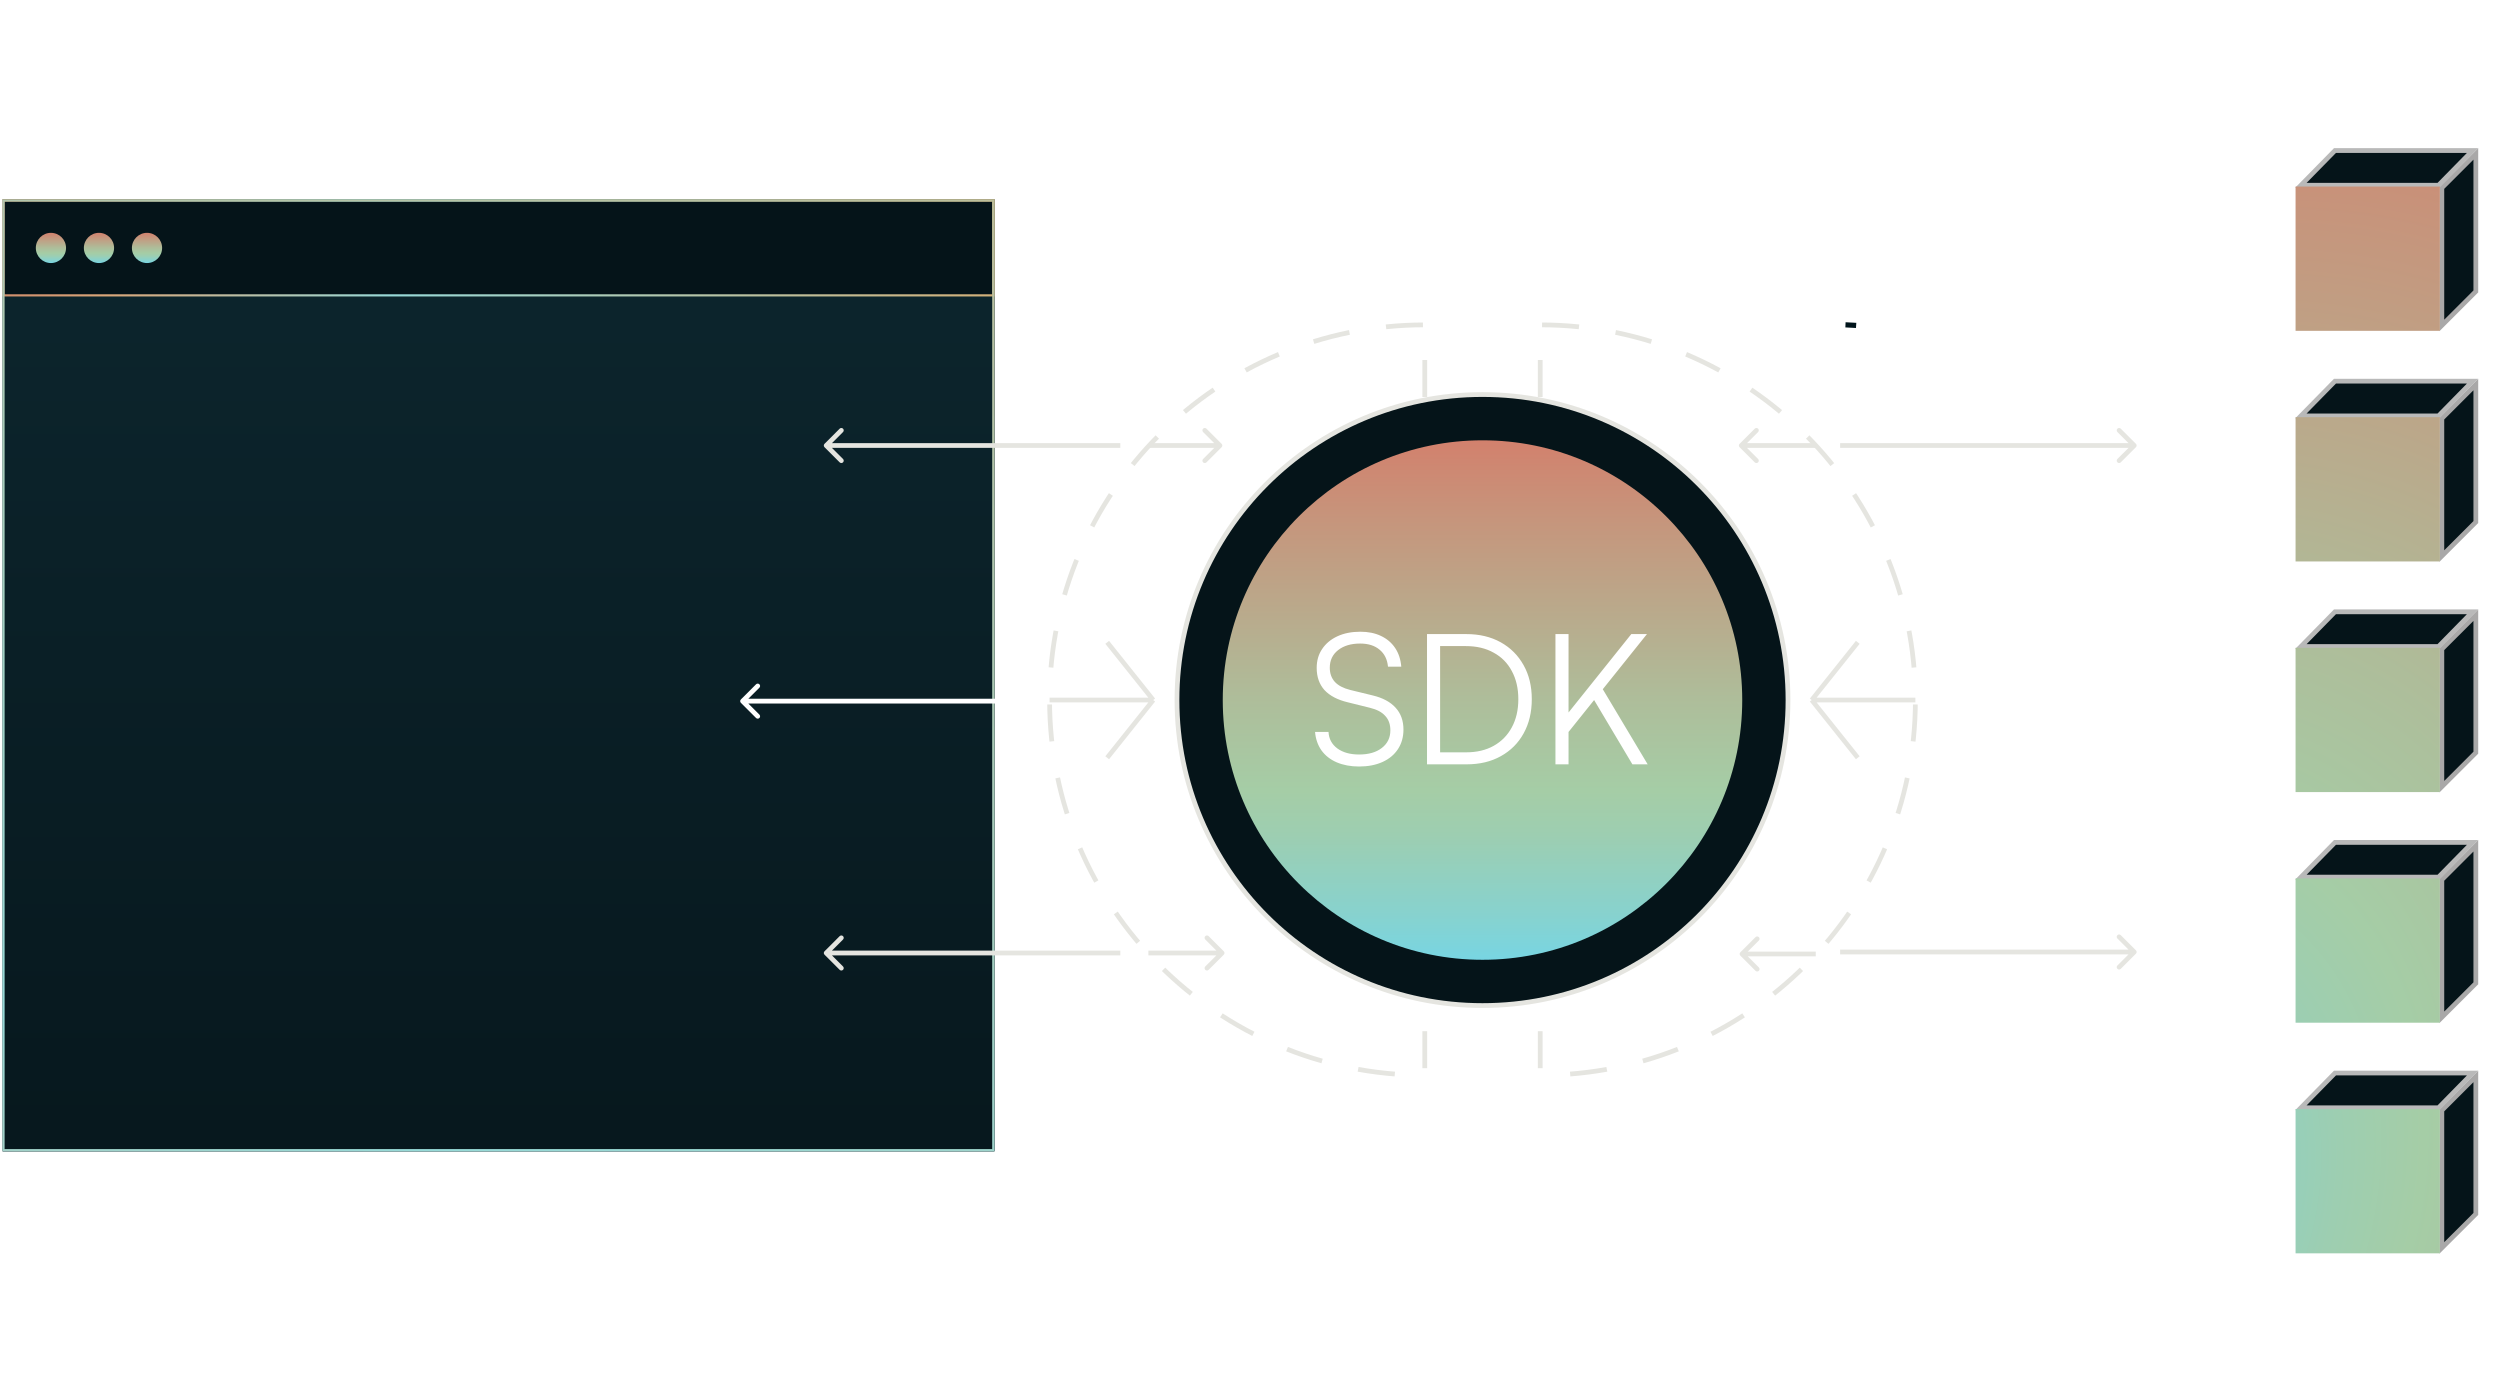 <svg width="525" height="294" viewBox="0 0 525 294" fill="none" xmlns="http://www.w3.org/2000/svg">
<g clip-path="url(#clip0_355_20022)">
<path d="M389.79 68.336C389.045 68.288 388.299 68.244 387.549 68.215" stroke="#00141B" stroke-width="1.089" stroke-miterlimit="10"/>
<g filter="url(#filter0_d_355_20022)">
<g clip-path="url(#clip1_355_20022)">
<rect x="0.5" y="40" width="208.326" height="199.899" fill="url(#paint0_linear_355_20022)"/>
<rect x="0.734" y="40.234" width="207.858" height="19.921" fill="#051419"/>
<rect x="0.734" y="40.234" width="207.858" height="19.921" stroke="url(#paint1_radial_355_20022)" stroke-width="0.468"/>
<path fill-rule="evenodd" clip-rule="evenodd" d="M23.956 50.194C23.956 51.946 22.535 53.367 20.784 53.367C19.032 53.367 17.611 51.946 17.611 50.194C17.611 48.442 19.032 47.022 20.784 47.022C22.535 47.022 23.956 48.442 23.956 50.194ZM13.867 50.195C13.867 51.947 12.446 53.367 10.694 53.367C8.942 53.367 7.522 51.947 7.522 50.195C7.522 48.443 8.942 47.023 10.694 47.023C12.446 47.023 13.867 48.443 13.867 50.195ZM30.873 53.367C32.625 53.367 34.045 51.946 34.045 50.194C34.045 48.442 32.625 47.022 30.873 47.022C29.121 47.022 27.701 48.442 27.701 50.194C27.701 51.946 29.121 53.367 30.873 53.367Z" fill="url(#paint2_linear_355_20022)"/>
<path fill-rule="evenodd" clip-rule="evenodd" d="M102 136C107.79 136 112.578 140.488 112.974 146.235L112.957 146.3L112.937 146.349C112.602 147.247 111.424 148.078 109.744 148.72L108.046 147.191C109.492 146.785 110.546 146.29 110.929 145.86C110.512 142.56 108.314 139.833 105.346 138.643C106.314 140.512 106.904 143.216 106.989 146.239L104.844 144.309C104.421 140.728 103.209 138.138 102.09 138.005L102 138C100.594 138 99 141.984 99 147C99 147.287 99.005 147.571 99.015 147.851C99.954 147.948 100.956 148 102 148V150C101.021 150 100.076 149.958 99.179 149.877C99.633 153.457 100.876 156 102 156V158C95.925 158 91 153.075 91 147C91 140.925 95.925 136 102 136ZM93.118 148.464L93.104 148.366C94.147 148.91 95.523 149.332 97.129 149.611C97.359 151.878 97.889 153.88 98.655 155.358C95.777 154.205 93.633 151.608 93.118 148.464ZM98.497 138.707L98.655 138.642C97.606 140.667 97 143.672 97 147L97.005 147.55C96.431 147.436 95.896 147.301 95.408 147.148C94.167 146.758 93.356 146.28 93.066 145.907C93.459 142.655 95.587 139.938 98.497 138.707Z" fill="black"/>
<path fill-rule="evenodd" clip-rule="evenodd" d="M104 157.414V146.255L112.606 154L108.7 154L110.374 157.014L108.626 157.986L106.769 154.645L104 157.414ZM106 150.744V152.585L106.586 152H107.395L106 150.744Z" fill="black"/>
</g>
<rect x="0.734" y="40.234" width="207.858" height="199.431" stroke="url(#paint3_radial_355_20022)" stroke-width="0.468"/>
</g>
<g filter="url(#filter1_d_355_20022)">
<g clip-path="url(#clip2_355_20022)">
<rect x="0.5" y="40" width="208.326" height="199.899" fill="url(#paint4_linear_355_20022)"/>
<rect x="0.734" y="40.234" width="207.858" height="19.921" fill="#051419"/>
<rect x="0.734" y="40.234" width="207.858" height="19.921" stroke="url(#paint5_radial_355_20022)" stroke-width="0.468"/>
<path fill-rule="evenodd" clip-rule="evenodd" d="M23.956 50.194C23.956 51.946 22.535 53.367 20.784 53.367C19.032 53.367 17.611 51.946 17.611 50.194C17.611 48.442 19.032 47.022 20.784 47.022C22.535 47.022 23.956 48.442 23.956 50.194ZM13.867 50.195C13.867 51.947 12.446 53.367 10.694 53.367C8.942 53.367 7.522 51.947 7.522 50.195C7.522 48.443 8.942 47.023 10.694 47.023C12.446 47.023 13.867 48.443 13.867 50.195ZM30.873 53.367C32.625 53.367 34.045 51.946 34.045 50.194C34.045 48.442 32.625 47.022 30.873 47.022C29.121 47.022 27.701 48.442 27.701 50.194C27.701 51.946 29.121 53.367 30.873 53.367Z" fill="url(#paint6_linear_355_20022)"/>
</g>
<rect x="0.734" y="40.234" width="207.858" height="199.431" stroke="url(#paint7_radial_355_20022)" stroke-width="0.468"/>
</g>
<circle cx="311.324" cy="147.01" r="64.158" fill="#051419" stroke="#E5E5E0"/>
<circle cx="311.324" cy="147.01" r="54.546" fill="url(#paint8_linear_355_20022)"/>
<path d="M299.203 83.376V68.221C255.689 68.221 220.414 103.496 220.414 147.01C220.414 190.523 255.689 225.798 299.203 225.798V210.65" stroke="#E5E5E0" stroke-dasharray="7.77 7.77"/>
<path d="M323.445 83.376V68.221C366.959 68.221 402.234 103.496 402.234 147.01C402.234 190.523 366.959 225.798 323.445 225.798V210.65" stroke="#E5E5E0" stroke-dasharray="7.77 7.77"/>
<path d="M402.233 147.009H380.455M380.455 147.009L390.134 134.888M380.455 147.009L390.134 159.131" stroke="#E5E5E0"/>
<path d="M220.415 147.009H242.184M242.184 147.009L232.509 134.888M242.184 147.009L232.509 159.131" stroke="#E5E5E0"/>
<path d="M276.505 140.264C276.505 138.736 276.887 137.411 277.651 136.291C278.415 135.145 279.484 134.253 280.86 133.617C282.235 132.98 283.839 132.662 285.673 132.662C287.328 132.662 288.767 132.955 289.99 133.54C291.237 134.126 292.231 134.966 292.969 136.062C293.708 137.157 294.141 138.468 294.268 139.996H291.479C291.327 138.468 290.741 137.284 289.722 136.444C288.703 135.578 287.341 135.145 285.635 135.145C283.725 135.145 282.184 135.603 281.012 136.52C279.841 137.437 279.255 138.672 279.255 140.225C279.255 141.422 279.612 142.416 280.325 143.205C281.038 143.969 282.108 144.529 283.534 144.886L288.232 146.032C290.372 146.541 291.989 147.407 293.084 148.629C294.179 149.826 294.726 151.354 294.726 153.214C294.726 154.767 294.344 156.129 293.58 157.301C292.816 158.472 291.734 159.376 290.333 160.013C288.933 160.65 287.29 160.968 285.405 160.968C283.648 160.968 282.082 160.675 280.707 160.09C279.357 159.504 278.287 158.663 277.498 157.568C276.734 156.473 276.288 155.187 276.161 153.71H278.988C279.064 155.162 279.688 156.32 280.86 157.186C282.031 158.027 283.546 158.447 285.405 158.447C287.417 158.447 289.009 157.989 290.181 157.072C291.377 156.155 291.976 154.92 291.976 153.366C291.976 152.118 291.619 151.112 290.906 150.348C290.219 149.559 289.136 148.986 287.659 148.629L283.037 147.483C280.898 146.974 279.268 146.121 278.147 144.924C277.052 143.702 276.505 142.148 276.505 140.264ZM308 160.51H299.672V133.158H307.924C310.674 133.158 313.081 133.731 315.144 134.877C317.206 136.023 318.811 137.628 319.957 139.691C321.103 141.728 321.676 144.109 321.676 146.834C321.676 149.559 321.103 151.953 319.957 154.016C318.836 156.053 317.245 157.645 315.182 158.791C313.144 159.937 310.75 160.51 308 160.51ZM302.423 134.457V159.211L301.162 157.989H307.885C310.127 157.989 312.062 157.53 313.692 156.613C315.322 155.697 316.582 154.41 317.474 152.755C318.391 151.074 318.849 149.101 318.849 146.834C318.849 144.567 318.391 142.594 317.474 140.913C316.582 139.232 315.309 137.946 313.654 137.055C312.024 136.138 310.076 135.68 307.809 135.68H301.162L302.423 134.457ZM345.859 133.158L328.936 154.283V150.196L342.573 133.158H345.859ZM329.394 133.158V160.51H326.644V133.158H329.394ZM334.59 146.719L336.423 144.466L346.011 160.51H342.803L334.59 146.719Z" fill="white"/>
<path d="M448.546 93.912C448.742 93.717 448.742 93.401 448.546 93.205L445.364 90.023C445.169 89.828 444.853 89.828 444.657 90.023C444.462 90.219 444.462 90.535 444.657 90.731L447.486 93.559L444.657 96.387C444.462 96.583 444.462 96.899 444.657 97.094C444.853 97.29 445.169 97.29 445.364 97.094L448.546 93.912ZM386.427 94.059H448.193V93.059H386.427V94.059Z" fill="#E5E5E0"/>
<path d="M365.311 93.205C365.115 93.401 365.115 93.717 365.311 93.912L368.493 97.094C368.688 97.29 369.005 97.29 369.2 97.094C369.395 96.899 369.395 96.583 369.2 96.387L366.371 93.559L369.2 90.731C369.395 90.535 369.395 90.219 369.2 90.023C369.005 89.828 368.688 89.828 368.493 90.023L365.311 93.205ZM381.14 93.059H365.664V94.059H381.14V93.059Z" fill="#E5E5E0"/>
<path d="M256.541 93.912C256.737 93.717 256.737 93.401 256.541 93.205L253.359 90.023C253.164 89.828 252.847 89.828 252.652 90.023C252.457 90.219 252.457 90.535 252.652 90.731L255.481 93.559L252.652 96.387C252.457 96.583 252.457 96.899 252.652 97.094C252.847 97.29 253.164 97.29 253.359 97.094L256.541 93.912ZM241.476 94.059L256.188 94.059L256.188 93.059L241.476 93.059L241.476 94.059Z" fill="#E5E5E0"/>
<path d="M365.474 199.982C365.279 200.177 365.279 200.494 365.474 200.689L368.656 203.871C368.851 204.066 369.168 204.066 369.363 203.871C369.558 203.676 369.558 203.359 369.363 203.164L366.535 200.336L369.363 197.507C369.558 197.312 369.558 196.995 369.363 196.8C369.168 196.605 368.851 196.605 368.656 196.8L365.474 199.982ZM381.308 199.836H365.828V200.836H381.308V199.836Z" fill="#E5E5E0"/>
<path d="M256.997 200.481C257.193 200.286 257.193 199.97 256.997 199.774L253.815 196.592C253.62 196.397 253.304 196.397 253.108 196.592C252.913 196.788 252.913 197.104 253.108 197.3L255.937 200.128L253.108 202.956C252.913 203.152 252.913 203.468 253.108 203.663C253.304 203.859 253.62 203.859 253.815 203.663L256.997 200.481ZM241.164 200.628H256.644V199.628H241.164V200.628Z" fill="#E5E5E0"/>
<path d="M467.277 147.593C467.473 147.398 467.473 147.081 467.277 146.886L464.095 143.704C463.9 143.509 463.584 143.509 463.388 143.704C463.193 143.899 463.193 144.216 463.388 144.411L466.217 147.24L463.388 150.068C463.193 150.263 463.193 150.58 463.388 150.775C463.584 150.97 463.9 150.97 464.095 150.775L467.277 147.593ZM405.158 147.74H466.924V146.74H405.158V147.74Z" fill="white"/>
<path d="M448.546 200.274C448.742 200.078 448.742 199.762 448.546 199.567L445.364 196.385C445.169 196.189 444.853 196.189 444.657 196.385C444.462 196.58 444.462 196.896 444.657 197.092L447.486 199.92L444.657 202.749C444.462 202.944 444.462 203.26 444.657 203.456C444.853 203.651 445.169 203.651 445.364 203.456L448.546 200.274ZM386.427 200.42H448.193V199.42H386.427V200.42Z" fill="#E5E5E0"/>
<path d="M173.146 93.912C172.951 93.717 172.951 93.401 173.146 93.205L176.328 90.023C176.523 89.828 176.84 89.828 177.035 90.023C177.23 90.219 177.23 90.535 177.035 90.731L174.207 93.559L177.035 96.387C177.23 96.583 177.23 96.899 177.035 97.094C176.84 97.29 176.523 97.29 176.328 97.094L173.146 93.912ZM235.265 94.059H173.499V93.059H235.265V94.059Z" fill="#E5E5E0"/>
<path d="M155.586 147.593C155.39 147.398 155.39 147.081 155.586 146.886L158.768 143.704C158.963 143.509 159.279 143.509 159.475 143.704C159.67 143.899 159.67 144.216 159.475 144.411L156.646 147.24L159.475 150.068C159.67 150.263 159.67 150.58 159.475 150.775C159.279 150.97 158.963 150.97 158.768 150.775L155.586 147.593ZM217.705 147.74H155.939V146.74H217.705V147.74Z" fill="white"/>
<path d="M173.146 200.481C172.951 200.286 172.951 199.97 173.146 199.774L176.328 196.592C176.523 196.397 176.84 196.397 177.035 196.592C177.23 196.788 177.23 197.104 177.035 197.3L174.207 200.128L177.035 202.956C177.23 203.152 177.23 203.468 177.035 203.663C176.84 203.859 176.523 203.859 176.328 203.663L173.146 200.481ZM235.265 200.628H173.499V199.628H235.265V200.628Z" fill="#E5E5E0"/>
<line x1="499.947" y1="53.56" x2="499.947" y2="249.464" stroke="white"/>
<path d="M512.787 68.336V39.451L519.924 32.318V61.203L512.787 68.336Z" fill="#051419" stroke="#A9A8A8"/>
<path d="M483.191 38.906L490.347 31.611H519.245L512.089 38.906H483.191Z" fill="#051419" stroke="#B9B9B9"/>
<path d="M512.787 116.768V87.883L519.924 80.75V109.635L512.787 116.768Z" fill="#051419" stroke="#A9A8A8"/>
<path d="M483.191 87.338L490.347 80.043H519.245L512.089 87.338H483.191Z" fill="#051419" stroke="#B9B9B9"/>
<path d="M512.787 165.2V136.315L519.924 129.181V158.066L512.787 165.2Z" fill="#051419" stroke="#A9A8A8"/>
<path d="M483.191 135.769L490.347 128.475H519.245L512.089 135.769H483.191Z" fill="#051419" stroke="#B9B9B9"/>
<path d="M512.787 213.631V184.746L519.924 177.613V206.498L512.787 213.631Z" fill="#051419" stroke="#A9A8A8"/>
<path d="M483.191 184.201L490.347 176.906H519.245L512.089 184.201H483.191Z" fill="#051419" stroke="#B9B9B9"/>
<path d="M512.787 262.063V233.178L519.924 226.045V254.93L512.787 262.063Z" fill="#051419" stroke="#A9A8A8"/>
<path d="M483.191 232.633L490.347 225.338H519.245L512.089 232.633H483.191Z" fill="#051419" stroke="#B9B9B9"/>
<path fill-rule="evenodd" clip-rule="evenodd" d="M482.069 39.175H512.368V69.474H482.069V39.175ZM482.069 87.606H512.368V117.905H482.069V87.606ZM512.368 136.038H482.069V166.337H512.368V136.038ZM482.069 184.47H512.368V214.769H482.069V184.47ZM512.368 232.901H482.069V263.2H512.368V232.901Z" fill="url(#paint9_radial_355_20022)"/>
</g>
<defs>
<filter id="filter0_d_355_20022" x="-1.373" y="40" width="212.071" height="203.645" filterUnits="userSpaceOnUse" color-interpolation-filters="sRGB">
<feFlood flood-opacity="0" result="BackgroundImageFix"/>
<feColorMatrix in="SourceAlpha" type="matrix" values="0 0 0 0 0 0 0 0 0 0 0 0 0 0 0 0 0 0 127 0" result="hardAlpha"/>
<feOffset dy="1.873"/>
<feGaussianBlur stdDeviation="0.936"/>
<feComposite in2="hardAlpha" operator="out"/>
<feColorMatrix type="matrix" values="0 0 0 0 0 0 0 0 0 0 0 0 0 0 0 0 0 0 0.25 0"/>
<feBlend mode="normal" in2="BackgroundImageFix" result="effect1_dropShadow_355_20022"/>
<feBlend mode="normal" in="SourceGraphic" in2="effect1_dropShadow_355_20022" result="shape"/>
</filter>
<filter id="filter1_d_355_20022" x="-1.373" y="40" width="212.071" height="203.645" filterUnits="userSpaceOnUse" color-interpolation-filters="sRGB">
<feFlood flood-opacity="0" result="BackgroundImageFix"/>
<feColorMatrix in="SourceAlpha" type="matrix" values="0 0 0 0 0 0 0 0 0 0 0 0 0 0 0 0 0 0 127 0" result="hardAlpha"/>
<feOffset dy="1.873"/>
<feGaussianBlur stdDeviation="0.936"/>
<feComposite in2="hardAlpha" operator="out"/>
<feColorMatrix type="matrix" values="0 0 0 0 0 0 0 0 0 0 0 0 0 0 0 0 0 0 0.25 0"/>
<feBlend mode="normal" in2="BackgroundImageFix" result="effect1_dropShadow_355_20022"/>
<feBlend mode="normal" in="SourceGraphic" in2="effect1_dropShadow_355_20022" result="shape"/>
</filter>
<linearGradient id="paint0_linear_355_20022" x1="104.663" y1="293.657" x2="104.663" y2="40" gradientUnits="userSpaceOnUse">
<stop stop-color="#051419"/>
<stop offset="1" stop-color="#0D262E"/>
</linearGradient>
<radialGradient id="paint1_radial_355_20022" cx="0" cy="0" r="1" gradientUnits="userSpaceOnUse" gradientTransform="translate(0.032 83.679) rotate(-16.162) scale(257.386 522.988)">
<stop stop-color="#C97E64"/>
<stop offset="0.115" stop-color="#D8A679"/>
<stop offset="0.333" stop-color="#97D9D7"/>
<stop offset="1" stop-color="#E99E52"/>
</radialGradient>
<linearGradient id="paint2_linear_355_20022" x1="20.784" y1="53.367" x2="20.784" y2="47.022" gradientUnits="userSpaceOnUse">
<stop stop-color="#78D5E2"/>
<stop offset="0.093" stop-color="#88D2CD"/>
<stop offset="0.24" stop-color="#9DCEB1"/>
<stop offset="0.325" stop-color="#A5CDA6"/>
<stop offset="0.503" stop-color="#AEBD9A"/>
<stop offset="0.847" stop-color="#C6957C"/>
<stop offset="0.999" stop-color="#D2816D"/>
</linearGradient>
<radialGradient id="paint3_radial_355_20022" cx="0" cy="0" r="1" gradientUnits="userSpaceOnUse" gradientTransform="translate(0.032 468.25) rotate(-70.611) scale(744.666 1772.3)">
<stop stop-color="#C97E64"/>
<stop offset="0.115" stop-color="#D8A679"/>
<stop offset="0.333" stop-color="#97D9D7"/>
<stop offset="1" stop-color="#E99E52"/>
</radialGradient>
<linearGradient id="paint4_linear_355_20022" x1="104.663" y1="293.657" x2="104.663" y2="40" gradientUnits="userSpaceOnUse">
<stop stop-color="#051419"/>
<stop offset="1" stop-color="#0D262E"/>
</linearGradient>
<radialGradient id="paint5_radial_355_20022" cx="0" cy="0" r="1" gradientUnits="userSpaceOnUse" gradientTransform="translate(0.032 83.679) rotate(-16.162) scale(257.386 522.988)">
<stop stop-color="#C97E64"/>
<stop offset="0.115" stop-color="#D8A679"/>
<stop offset="0.333" stop-color="#97D9D7"/>
<stop offset="1" stop-color="#E99E52"/>
</radialGradient>
<linearGradient id="paint6_linear_355_20022" x1="20.784" y1="53.367" x2="20.784" y2="47.022" gradientUnits="userSpaceOnUse">
<stop stop-color="#78D5E2"/>
<stop offset="0.093" stop-color="#88D2CD"/>
<stop offset="0.24" stop-color="#9DCEB1"/>
<stop offset="0.325" stop-color="#A5CDA6"/>
<stop offset="0.503" stop-color="#AEBD9A"/>
<stop offset="0.847" stop-color="#C6957C"/>
<stop offset="0.999" stop-color="#D2816D"/>
</linearGradient>
<radialGradient id="paint7_radial_355_20022" cx="0" cy="0" r="1" gradientUnits="userSpaceOnUse" gradientTransform="translate(0.032 468.25) rotate(-70.611) scale(744.666 1772.3)">
<stop stop-color="#C97E64"/>
<stop offset="0.115" stop-color="#D8A679"/>
<stop offset="0.333" stop-color="#97D9D7"/>
<stop offset="1" stop-color="#E99E52"/>
</radialGradient>
<linearGradient id="paint8_linear_355_20022" x1="311.328" y1="201.524" x2="311.328" y2="92.465" gradientUnits="userSpaceOnUse">
<stop stop-color="#78D5E2"/>
<stop offset="0.093" stop-color="#88D2CD"/>
<stop offset="0.24" stop-color="#9DCEB1"/>
<stop offset="0.325" stop-color="#A5CDA6"/>
<stop offset="0.503" stop-color="#AEBD9A"/>
<stop offset="0.847" stop-color="#C6957C"/>
<stop offset="0.999" stop-color="#D2816D"/>
</linearGradient>
<radialGradient id="paint9_radial_355_20022" cx="0" cy="0" r="1" gradientUnits="userSpaceOnUse" gradientTransform="translate(441.018 254.681) rotate(-65.618) scale(258.295 196.317)">
<stop stop-color="#78D5E2"/>
<stop offset="0.093" stop-color="#88D2CD"/>
<stop offset="0.24" stop-color="#9DCEB1"/>
<stop offset="0.325" stop-color="#A5CDA6"/>
<stop offset="0.503" stop-color="#AEBD9A"/>
<stop offset="0.847" stop-color="#C6957C"/>
<stop offset="0.999" stop-color="#D2816D"/>
</radialGradient>
<clipPath id="clip0_355_20022">
<rect width="524.5" height="294" fill="white" transform="translate(0.5)"/>
</clipPath>
<clipPath id="clip1_355_20022">
<rect x="0.5" y="40" width="208.326" height="199.899" fill="white"/>
</clipPath>
<clipPath id="clip2_355_20022">
<rect x="0.5" y="40" width="208.326" height="199.899" fill="white"/>
</clipPath>
</defs>
</svg>
